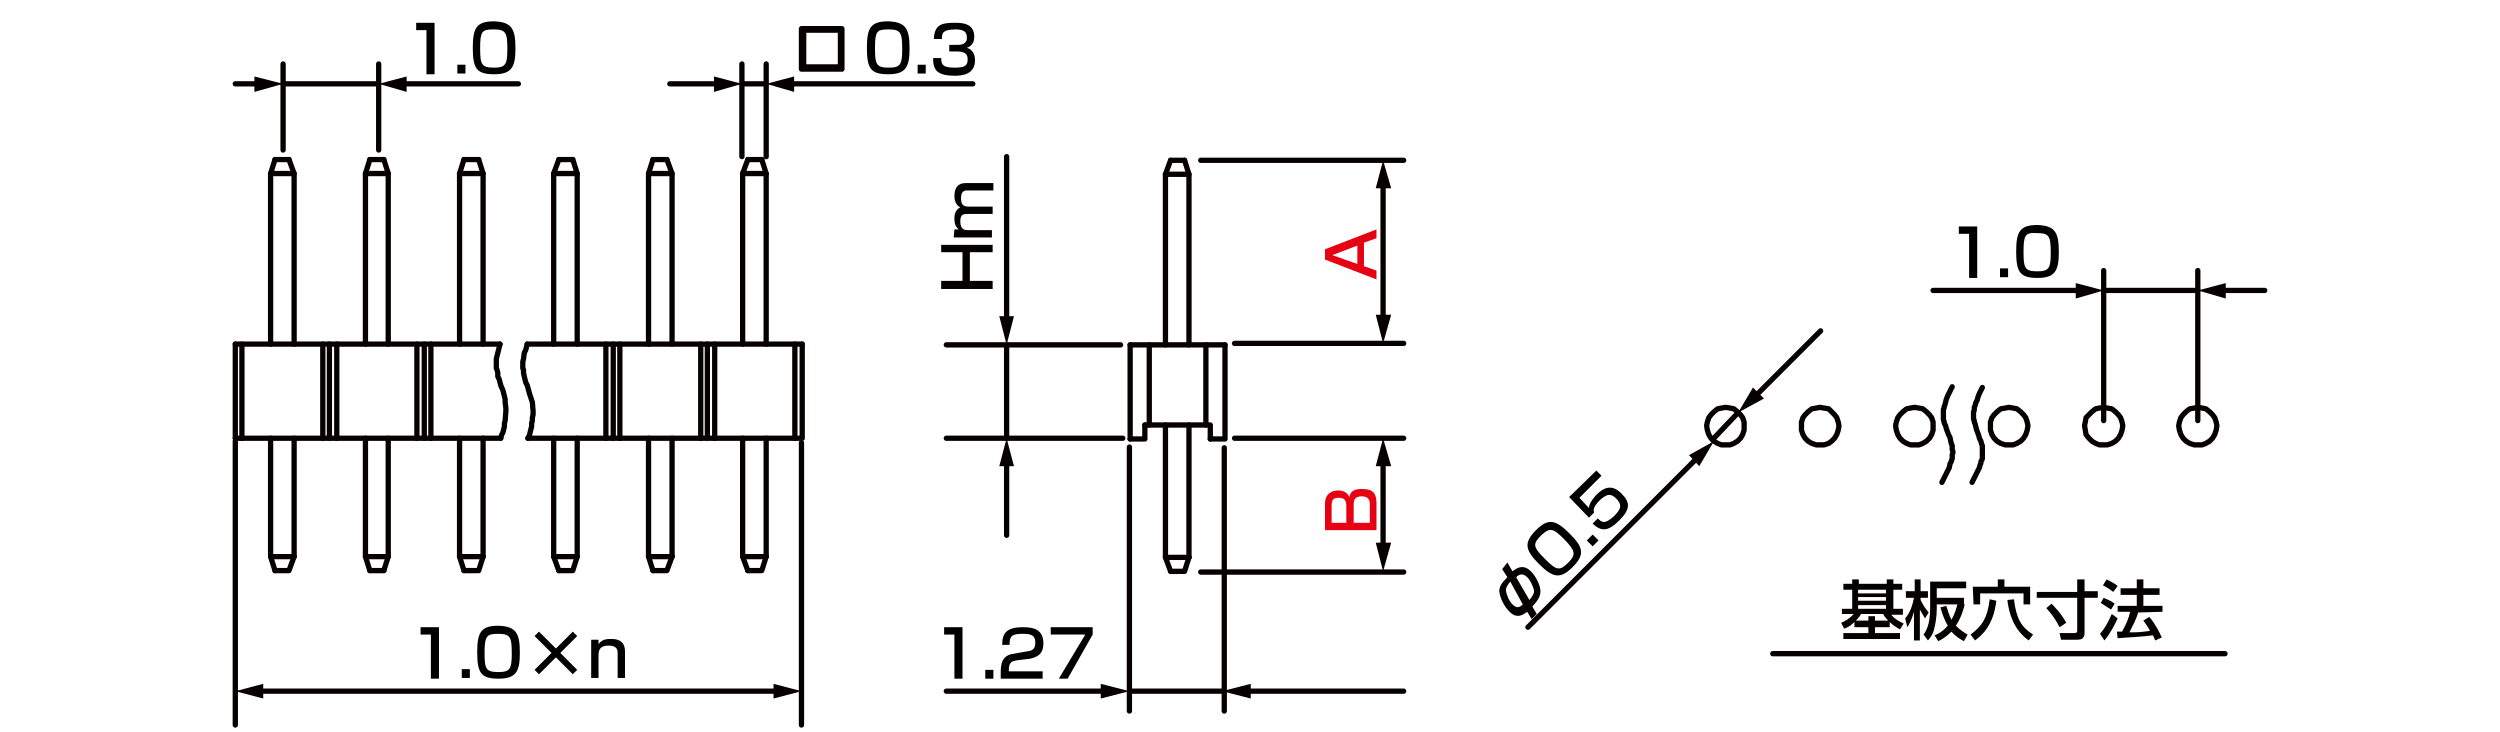 <?xml version="1.0" encoding="utf-8"?>
<!-- Generator: Adobe Illustrator 28.0.0, SVG Export Plug-In . SVG Version: 6.00 Build 0)  -->
<svg version="1.1" id="レイヤー_1" xmlns="http://www.w3.org/2000/svg" xmlns:xlink="http://www.w3.org/1999/xlink" x="0px"
	 y="0px" width="340px" height="99.6px" viewBox="0 0 340 99.6" style="enable-background:new 0 0 340 99.6;" xml:space="preserve">
<style type="text/css">
	.st0{fill:none;stroke:#070001;stroke-width:0.72;stroke-linecap:round;stroke-linejoin:round;stroke-miterlimit:10;}
	.st1{fill:#040000;}
	.st2{fill:none;stroke:#070001;stroke-width:0.72;stroke-linecap:round;stroke-linejoin:round;}
	.st3{fill:#070001;}
	.st4{fill:#E60012;}
</style>
<g id="MH0219">
	<line class="st0" x1="286.1" y1="39.5" x2="298.9" y2="39.5"/>
	<line class="st0" x1="298.9" y1="57.2" x2="298.9" y2="36.8"/>
	<line class="st0" x1="286.1" y1="57.2" x2="286.1" y2="36.8"/>
	<line class="st0" x1="236.4" y1="56.1" x2="232.9" y2="59.8"/>
	<line class="st0" x1="163.3" y1="21.8" x2="190.9" y2="21.8"/>
	<path class="st0" d="M190.9,59.6"/>
	<line class="st0" x1="167.9" y1="46.7" x2="190.9" y2="46.7"/>
	<path class="st0" d="M188.1,46.9"/>
	<path class="st0" d="M188.1,59.6"/>
	<line class="st0" x1="163.3" y1="77.8" x2="190.9" y2="77.8"/>
	<line class="st0" x1="167.9" y1="59.6" x2="190.9" y2="59.6"/>
	<line class="st0" x1="38.5" y1="11.4" x2="51.5" y2="11.4"/>
	<line class="st0" x1="51.5" y1="20.4" x2="51.5" y2="8.7"/>
	<line class="st0" x1="38.5" y1="20.4" x2="38.5" y2="8.7"/>
	<line class="st0" x1="100.9" y1="11.4" x2="104.2" y2="11.4"/>
	<line class="st0" x1="104.2" y1="21.3" x2="104.2" y2="8.7"/>
	<line class="st0" x1="100.9" y1="21.3" x2="100.9" y2="8.7"/>
	<line class="st0" x1="153.6" y1="94" x2="166.2" y2="94"/>
	<line class="st0" x1="166.5" y1="60.9" x2="166.5" y2="96.7"/>
	<line class="st0" x1="153.6" y1="60.8" x2="153.6" y2="96.7"/>
	<line class="st0" x1="136.9" y1="46.9" x2="136.9" y2="59.6"/>
	<line class="st0" x1="152.7" y1="59.6" x2="128.7" y2="59.6"/>
	<line class="st0" x1="152.4" y1="46.9" x2="128.7" y2="46.9"/>
	<line class="st0" x1="109" y1="60.2" x2="109" y2="98.6"/>
	<line class="st0" x1="32" y1="60" x2="32" y2="98.6"/>
	<line class="st0" x1="241.1" y1="88.9" x2="302.6" y2="88.9"/>
	<g>
		<g>
			<line class="st0" x1="49.7" y1="23.6" x2="52.8" y2="23.6"/>
			<line class="st0" x1="50.3" y1="21.7" x2="52.2" y2="21.7"/>
			<polyline class="st0" points="52.2,77.6 52.8,75.7 52.8,59.6 			"/>
			<line class="st0" x1="62.5" y1="75.7" x2="63.1" y2="77.6"/>
			<polyline class="st0" points="62.5,59.6 62.5,75.7 65.7,75.7 			"/>
			<line class="st0" x1="65.7" y1="59.6" x2="65.7" y2="75.7"/>
			<polyline class="st0" points="65.7,75.7 65.1,77.6 63.1,77.6 			"/>
			<line class="st0" x1="36.8" y1="75.7" x2="37.4" y2="77.6"/>
			<polyline class="st0" points="36.8,59.6 36.8,75.7 40,75.7 			"/>
			<line class="st0" x1="40" y1="59.6" x2="40" y2="75.7"/>
			<polyline class="st0" points="40,75.7 39.3,77.6 37.4,77.6 			"/>
			<line class="st0" x1="49.7" y1="75.7" x2="50.3" y2="77.6"/>
			<polyline class="st0" points="52.8,75.7 49.7,75.7 49.7,59.6 			"/>
			<line class="st0" x1="50.3" y1="77.6" x2="52.2" y2="77.6"/>
			<line class="st0" x1="32" y1="46.8" x2="32" y2="59.6"/>
			<line class="st0" x1="32.9" y1="46.8" x2="32.9" y2="59.6"/>
			<line class="st0" x1="44.8" y1="46.8" x2="44.8" y2="59.6"/>
			<line class="st0" x1="45.8" y1="46.8" x2="45.8" y2="59.6"/>
			<line class="st0" x1="43.9" y1="46.8" x2="43.9" y2="59.6"/>
			<line class="st0" x1="57.7" y1="46.8" x2="57.7" y2="59.6"/>
			<line class="st0" x1="58.6" y1="46.8" x2="58.6" y2="59.6"/>
			<line class="st0" x1="56.7" y1="46.8" x2="56.7" y2="59.6"/>
			<line class="st0" x1="32" y1="46.8" x2="68" y2="46.8"/>
			<polyline class="st0" points="68,46.8 67.9,47.2 67.8,47.6 67.7,48 67.5,48.8 67.5,49 67.5,49.2 67.5,49.7 67.5,49.9 67.5,50.1 
				67.6,50.3 67.7,50.7 67.7,51.2 67.9,51.6 68.1,52.4 68.4,53.1 68.5,53.5 68.6,53.9 68.7,54.3 68.7,54.7 68.8,55.5 68.8,55.9 
				68.7,57.2 68.6,57.6 68.6,58 68.5,58.4 68.4,58.8 68.2,59.2 68.1,59.6 			"/>
			<line class="st0" x1="58.6" y1="59.6" x2="56.7" y2="59.6"/>
			<line class="st0" x1="58.6" y1="59.6" x2="68.1" y2="59.6"/>
			<line class="st0" x1="45.8" y1="59.6" x2="43.9" y2="59.6"/>
			<line class="st0" x1="45.8" y1="59.6" x2="56.7" y2="59.6"/>
			<line class="st0" x1="32.9" y1="59.6" x2="32" y2="59.6"/>
			<line class="st0" x1="32.9" y1="59.6" x2="43.9" y2="59.6"/>
			<line class="st0" x1="37.4" y1="21.7" x2="36.8" y2="23.6"/>
			<polyline class="st0" points="36.8,46.8 36.8,23.6 40,23.6 			"/>
			<line class="st0" x1="37.4" y1="21.7" x2="39.3" y2="21.7"/>
			<polyline class="st0" points="39.3,21.7 40,23.6 40,46.8 			"/>
			<polyline class="st0" points="49.7,46.8 49.7,23.6 50.3,21.7 			"/>
			<polyline class="st0" points="52.2,21.7 52.8,23.6 52.8,46.8 			"/>
			<line class="st0" x1="63.1" y1="21.7" x2="62.5" y2="23.6"/>
			<polyline class="st0" points="62.5,46.8 62.5,23.6 65.7,23.6 			"/>
			<line class="st0" x1="63.1" y1="21.7" x2="65.1" y2="21.7"/>
			<polyline class="st0" points="65.1,21.7 65.7,23.6 65.7,46.8 			"/>
		</g>
		<g>
			<line class="st0" x1="101" y1="75.7" x2="101.7" y2="77.6"/>
			<polyline class="st0" points="101,59.6 101,75.7 104.2,75.7 			"/>
			<line class="st0" x1="104.2" y1="59.6" x2="104.2" y2="75.7"/>
			<polyline class="st0" points="104.2,75.7 103.6,77.6 101.7,77.6 			"/>
			<line class="st0" x1="75.3" y1="75.7" x2="76" y2="77.6"/>
			<polyline class="st0" points="75.3,59.6 75.3,75.7 78.5,75.7 			"/>
			<line class="st0" x1="78.5" y1="59.6" x2="78.5" y2="75.7"/>
			<polyline class="st0" points="78.5,75.7 77.9,77.6 76,77.6 			"/>
			<line class="st0" x1="88.2" y1="75.7" x2="88.8" y2="77.6"/>
			<polyline class="st0" points="88.2,59.6 88.2,75.7 91.4,75.7 			"/>
			<line class="st0" x1="91.4" y1="59.6" x2="91.4" y2="75.7"/>
			<polyline class="st0" points="91.4,75.7 90.7,77.6 88.8,77.6 			"/>
			<line class="st0" x1="83.4" y1="46.8" x2="83.4" y2="59.6"/>
			<line class="st0" x1="84.3" y1="46.8" x2="84.3" y2="59.6"/>
			<line class="st0" x1="82.4" y1="46.8" x2="82.4" y2="59.6"/>
			<line class="st0" x1="96.2" y1="46.8" x2="96.2" y2="59.6"/>
			<line class="st0" x1="97.2" y1="46.8" x2="97.2" y2="59.6"/>
			<line class="st0" x1="95.3" y1="46.8" x2="95.3" y2="59.6"/>
			<polyline class="st0" points="108.1,59.6 109.1,59.6 109.1,46.8 			"/>
			<line class="st0" x1="108.1" y1="46.8" x2="108.1" y2="59.6"/>
			<line class="st0" x1="71.7" y1="46.8" x2="109.1" y2="46.8"/>
			<line class="st0" x1="71.8" y1="59.6" x2="82.4" y2="59.6"/>
			<polyline class="st0" points="71.7,46.8 71.6,47.2 71.5,47.6 71.3,48 71.2,48.8 71.1,49.2 71.1,50.1 71.2,50.3 71.2,50.5 
				71.2,50.7 71.3,51.2 71.4,51.6 71.5,52 71.7,52.4 71.9,53.1 72,53.5 72.4,54.7 72.5,55.9 72.5,56.4 72.4,56.8 72.4,57.2 
				72.3,57.6 72.3,58 72,59.2 71.8,59.6 			"/>
			<line class="st0" x1="97.2" y1="59.6" x2="95.3" y2="59.6"/>
			<line class="st0" x1="97.2" y1="59.6" x2="108.1" y2="59.6"/>
			<line class="st0" x1="84.3" y1="59.6" x2="82.4" y2="59.6"/>
			<line class="st0" x1="84.3" y1="59.6" x2="95.3" y2="59.6"/>
			<line class="st0" x1="76" y1="21.7" x2="75.3" y2="23.6"/>
			<polyline class="st0" points="75.3,46.8 75.3,23.6 78.5,23.6 			"/>
			<line class="st0" x1="76" y1="21.7" x2="77.9" y2="21.7"/>
			<polyline class="st0" points="77.9,21.7 78.5,23.6 78.5,46.8 			"/>
			<line class="st0" x1="88.8" y1="21.7" x2="88.2" y2="23.6"/>
			<polyline class="st0" points="88.2,46.8 88.2,23.6 91.4,23.6 			"/>
			<line class="st0" x1="88.8" y1="21.7" x2="90.7" y2="21.7"/>
			<polyline class="st0" points="90.7,21.7 91.4,23.6 91.4,46.8 			"/>
			<line class="st0" x1="101.7" y1="21.7" x2="101" y2="23.6"/>
			<polyline class="st0" points="101,46.8 101,23.6 104.2,23.6 			"/>
			<line class="st0" x1="101.7" y1="21.7" x2="103.6" y2="21.7"/>
			<polyline class="st0" points="103.6,21.7 104.2,23.6 104.2,46.8 			"/>
		</g>
	</g>
	<g>
		<g>
			<polyline class="st0" points="269.6,52.7 269.2,53.5 269,54 268.9,54.4 268.7,54.8 268.6,55.2 268.5,55.4 268.5,55.6 268.5,55.8 
				268.4,56 268.4,56.2 268.4,56.8 268.4,57 268.5,57.2 268.5,57.4 268.6,57.6 268.7,58 268.8,58.4 269.1,59.2 269.2,59.6 269.4,60 
				269.5,60.4 269.6,60.6 269.6,60.8 269.6,61 269.6,61.2 269.6,61.8 269.6,62 269.6,62.2 269.6,62.4 269.5,62.6 269.4,62.8 
				269.4,63 269.3,63.2 269.2,63.6 269,64 268.6,64.8 268.2,65.6 			"/>
			<polygon class="st0" points="288.7,57.9 288.6,57.4 288.4,56.8 288.1,56.4 287.7,56 287.2,55.6 286.6,55.5 286.1,55.4 
				285.5,55.5 285,55.6 284.5,56 284.1,56.4 283.7,56.8 283.6,57.4 283.5,57.9 283.6,58.5 283.7,59.1 284.1,59.6 284.5,60 285,60.3 
				285.5,60.5 286.1,60.5 286.6,60.5 287.2,60.3 287.7,60 288.1,59.6 288.4,59.1 288.6,58.5 			"/>
			<polygon class="st0" points="301.5,57.9 301.4,57.4 301.2,56.8 300.9,56.4 300.5,56 300,55.6 299.5,55.5 298.9,55.4 298.4,55.5 
				297.8,55.6 297.3,56 296.9,56.4 296.6,56.8 296.4,57.4 296.3,57.9 296.4,58.5 296.6,59.1 296.9,59.6 297.3,60 297.8,60.3 
				298.4,60.5 298.9,60.5 299.5,60.5 300,60.3 300.5,60 300.9,59.6 301.2,59.1 301.4,58.5 			"/>
			<polygon class="st0" points="275.8,57.9 275.7,57.4 275.5,56.8 275.2,56.4 274.8,56 274.3,55.6 273.8,55.5 273.2,55.4 
				272.7,55.5 272.1,55.6 271.6,56 271.2,56.4 270.9,56.8 270.7,57.4 270.7,57.9 270.7,58.5 270.9,59.1 271.2,59.6 271.6,60 
				272.1,60.3 272.7,60.5 273.2,60.5 273.8,60.5 274.3,60.3 274.8,60 275.2,59.6 275.5,59.1 275.7,58.5 			"/>
		</g>
		<g>
			<polygon class="st0" points="262.9,57.9 262.9,57.4 262.7,56.8 262.4,56.4 262,56 261.5,55.6 261,55.5 260.4,55.4 259.8,55.5 
				259.3,55.6 258.8,56 258.4,56.4 258.1,56.8 257.9,57.4 257.8,57.9 257.9,58.5 258.1,59.1 258.4,59.6 258.8,60 259.3,60.3 
				259.8,60.5 260.4,60.5 261,60.5 261.5,60.3 262,60 262.4,59.6 262.7,59.1 262.9,58.5 			"/>
			<polygon class="st0" points="250.1,57.9 250,57.4 249.8,56.8 249.5,56.4 249.1,56 248.7,55.6 248.1,55.5 247.5,55.4 247,55.5 
				246.4,55.6 245.9,56 245.5,56.4 245.2,56.8 245,57.4 245,57.9 245,58.5 245.2,59.1 245.5,59.6 245.9,60 246.4,60.3 247,60.5 
				247.5,60.5 248.1,60.5 248.7,60.3 249.1,60 249.5,59.6 249.8,59.1 250,58.5 			"/>
			<polyline class="st0" points="265.5,52.6 265.1,53.4 264.9,53.8 264.7,54.3 264.5,55.1 264.4,55.3 264.4,55.5 264.3,55.7 
				264.3,55.9 264.3,56.7 264.3,56.9 264.3,57.1 264.4,57.3 264.4,57.5 264.6,57.9 264.7,58.3 265,59.1 265.2,59.5 265.3,60 
				265.4,60.4 265.5,60.6 265.5,60.8 265.5,61 265.5,61.2 265.6,61.4 265.6,61.6 265.5,61.8 265.5,62 265.5,62.2 265.5,62.4 
				265.4,62.6 265.4,62.7 265.3,62.9 265.2,63.1 265.1,63.6 264.9,64 264.7,64.4 264.5,64.8 264.1,65.6 			"/>
			<polygon class="st0" points="237.2,57.9 237.2,57.4 237,56.8 236.7,56.4 236.3,56 235.8,55.6 235.3,55.5 234.7,55.4 234.1,55.5 
				233.6,55.6 233.1,56 232.7,56.4 232.4,56.8 232.2,57.4 232.1,57.9 232.2,58.5 232.4,59.1 232.7,59.6 233.1,60 233.6,60.3 
				234.1,60.5 234.7,60.5 235.3,60.5 235.8,60.3 236.3,60 236.7,59.6 237,59.1 237.2,58.5 			"/>
		</g>
	</g>
	<g>
		<polyline class="st0" points="161.7,46.9 161.7,23.7 161.1,21.8 		"/>
		<line class="st0" x1="159.2" y1="21.8" x2="161.1" y2="21.8"/>
		<line class="st0" x1="158.5" y1="23.7" x2="158.5" y2="46.9"/>
		<polyline class="st0" points="159.2,21.8 158.5,23.7 161.7,23.7 		"/>
		<line class="st0" x1="153.7" y1="46.9" x2="166.6" y2="46.9"/>
		<polyline class="st0" points="159.2,77.7 161.1,77.7 161.7,75.8 		"/>
		<line class="st0" x1="161.7" y1="57.8" x2="161.7" y2="75.8"/>
		<line class="st0" x1="158.5" y1="57.8" x2="158.5" y2="75.8"/>
		<polyline class="st0" points="159.2,77.7 158.5,75.8 161.7,75.8 		"/>
		<polyline class="st0" points="155.7,57.8 155.7,59.7 153.7,59.7 		"/>
		<polyline class="st0" points="155.7,57.8 164.6,57.8 164.6,59.7 		"/>
		<polyline class="st0" points="166.6,46.9 166.6,59.7 164.6,59.7 		"/>
		<line class="st0" x1="153.7" y1="46.9" x2="153.7" y2="59.7"/>
		<line class="st0" x1="156.3" y1="46.9" x2="156.3" y2="57.8"/>
		<line class="st0" x1="164" y1="46.9" x2="164" y2="57.8"/>
	</g>
	<g>
		<path class="st0" d="M114.5,3.9v5.5H109V3.9H114.5z M109.3,4.1v5h5v-5C114.3,4.1,109.3,4.1,109.3,4.1z"/>
	</g>
	<g>
		<path class="st1" d="M252.2,84.6c-0.6,0.6-1.1,0.8-1.4,0.9l-0.4-0.8c0.5-0.2,1.2-0.6,1.7-1.2h-1.6v-0.7h1.4v-2.6h-1.2v-0.8h1.2
			v-0.6h0.9v0.6h3.8v-0.6h0.9v0.6h1.2v0.8h-1.2v2.6h1.3v0.8h-1.6c0.5,0.6,0.9,0.8,1.7,1.2l-0.5,0.8c-0.5-0.3-0.9-0.5-1.4-1v0.7h-2
			v0.8h3.4v0.8h-7.7v-0.8h3.4v-0.8h-1.9L252.2,84.6L252.2,84.6z M254.1,84.4v-0.6h0.9v0.6h1.8c-0.4-0.4-0.6-0.7-0.7-0.9h-3
			c-0.1,0.2-0.3,0.5-0.7,0.9H254.1z M252.7,80.2v0.5h3.8v-0.5H252.7z M252.7,81.2v0.5h3.8v-0.5H252.7z M252.7,82.3v0.5h3.8v-0.5
			H252.7z"/>
		<path class="st1" d="M259.1,84.1c0.7-0.8,1-1.8,1.2-2.8h-1.1v-0.9h1.2v-1.6h0.8v1.6h1v0.9h-1v0.3c0.2,0.4,0.5,1,1.1,1.7l-0.5,0.8
			c-0.2-0.3-0.4-0.7-0.7-1.2v4.2h-0.8v-3.9c-0.3,1.1-0.7,1.8-0.9,2.1L259.1,84.1z M267.2,82.2c-0.1,0.4-0.4,1.7-1.2,2.9
			c0.6,0.6,1.2,1,1.6,1.2l-0.5,0.9c-0.4-0.2-1.1-0.6-1.7-1.3c-0.8,0.8-1.4,1.1-1.8,1.3l-0.5-0.8c0.3-0.1,1-0.4,1.8-1.3
			c-0.4-0.7-0.7-1.4-1-2.5l0.8-0.2c0.2,0.7,0.4,1.3,0.7,1.9c0.5-0.9,0.7-1.7,0.8-2.1h-2.8v0.6c0,1.1-0.2,2.1-0.3,2.5
			c-0.2,1-0.5,1.3-0.9,1.8l-0.6-0.8c0.3-0.4,0.9-1.3,0.9-3.6v-3.6h4.9V80h-4v1.3h3.7v0.9C267.1,82.2,267.2,82.2,267.2,82.2z"/>
		<path class="st1" d="M271.5,81.7c-0.4,3.5-2.1,4.8-2.9,5.4l-0.6-0.8c1.6-1.2,2.3-2.3,2.6-4.8L271.5,81.7z M268.3,79.8h3.4v-1h0.9
			v1h3.5v2.4h-0.9v-1.5h-5.9v1.5h-0.9L268.3,79.8L268.3,79.8z M275.9,87.1c-2.1-1.5-2.7-3.8-2.9-5.5l0.9-0.1c0.3,2.6,1,3.8,2.6,4.8
			L275.9,87.1z"/>
		<path class="st1" d="M277,80.5h5.5v-1.7h1v1.6h1.8v0.9h-1.8v4.8c0,0.9-0.7,0.9-1,0.9h-2.2l-0.2-0.9h2c0.4,0,0.4-0.2,0.4-0.4v-4.4
			H277V80.5L277,80.5z M279,82.1c0.3,0.3,1.4,1.4,2,2.6l-0.9,0.6c-0.5-1-1-1.7-1.8-2.6L279,82.1z"/>
		<path class="st1" d="M288,84.1c-0.4,0.9-1.1,2.2-1.8,3l-0.6-0.9c0.4-0.5,0.8-0.9,1.6-2.7L288,84.1z M286.1,81.3
			c0.7,0.3,1.1,0.5,1.5,0.8l-0.5,0.8c-0.5-0.3-0.9-0.6-1.4-0.9L286.1,81.3z M286.5,78.8c0.4,0.2,1.2,0.6,1.5,0.9l-0.6,0.8
			c-0.4-0.3-0.5-0.4-1.4-0.9L286.5,78.8z M290.8,83.3c-0.3,1-0.7,1.7-1.2,2.7c1,0,1.4,0,2.8-0.2c-0.3-0.6-0.7-1.1-0.9-1.4l0.8-0.5
			c0.8,0.9,1.4,2.1,1.7,2.8l-0.9,0.4c-0.1-0.3-0.2-0.5-0.3-0.7c-1.3,0.2-3.8,0.3-4.8,0.4l-0.1-0.9c0.1,0,0.6,0,0.7,0
			c0.6-1.1,0.9-1.8,1.1-2.7H288v-0.8h2.6v-1.5h-2.2V80h2.2v-1.2h0.9V80h2.2v0.9h-2.2v1.5h2.6v0.8L290.8,83.3L290.8,83.3z"/>
	</g>
	<g>
		<g>
			<line class="st2" x1="35.1" y1="94" x2="105.9" y2="94"/>
			<g>
				<polygon class="st3" points="35.8,95 32,94 35.8,93 				"/>
			</g>
			<g>
				<polygon class="st3" points="105.2,95 109,94 105.2,93 				"/>
			</g>
		</g>
	</g>
	<g>
		<g>
			<line class="st2" x1="35.3" y1="11.4" x2="32" y2="11.4"/>
			<g>
				<polygon class="st3" points="34.6,10.4 38.5,11.4 34.6,12.5 				"/>
			</g>
		</g>
	</g>
	<g>
		<g>
			<line class="st2" x1="54.6" y1="11.4" x2="70.5" y2="11.4"/>
			<g>
				<polygon class="st3" points="55.3,12.5 51.5,11.4 55.3,10.4 				"/>
			</g>
		</g>
	</g>
	<g>
		<g>
			<line class="st2" x1="107.3" y1="11.4" x2="132.3" y2="11.4"/>
			<g>
				<polygon class="st3" points="108,12.5 104.2,11.4 108,10.4 				"/>
			</g>
		</g>
	</g>
	<g>
		<g>
			<line class="st2" x1="97.8" y1="11.4" x2="91.1" y2="11.4"/>
			<g>
				<polygon class="st3" points="97.1,10.4 100.9,11.4 97.1,12.5 				"/>
			</g>
		</g>
	</g>
	<g>
		<g>
			<line class="st2" x1="150.4" y1="94" x2="128.7" y2="94"/>
			<g>
				<polygon class="st3" points="149.7,93 153.6,94 149.7,95 				"/>
			</g>
		</g>
	</g>
	<g>
		<g>
			<line class="st2" x1="169.4" y1="94" x2="190.9" y2="94"/>
			<g>
				<polygon class="st3" points="170.1,95 166.2,94 170.1,93 				"/>
			</g>
		</g>
	</g>
	<g>
		<path class="st1" d="M128,38.2h2.9v-3.9H128v-1h7v1h-3.1v3.9h3.1v1.1h-7V38.2z"/>
		<path class="st1" d="M129.8,31.2h0.6c-0.4-0.3-0.6-0.7-0.6-1.5c0-0.3,0-1.1,0.8-1.5c-0.7-0.3-0.8-1.2-0.8-1.5c0-1.7,1-1.8,1.6-1.8
			h3.7v1h-3.5c-0.3,0-0.9,0-0.9,1c0,0.8,0.2,1.2,1,1.2h3.3v1h-3.4c-0.5,0-1,0-1,1c0,1.2,0.7,1.2,1,1.2h3.3v1h-5.2L129.8,31.2
			L129.8,31.2z"/>
	</g>
	<g>
		<g>
			<line class="st2" x1="136.9" y1="43.7" x2="136.9" y2="21.3"/>
			<g>
				<polygon class="st3" points="137.9,43 136.9,46.9 135.9,43 				"/>
			</g>
		</g>
	</g>
	<g>
		<g>
			<line class="st2" x1="136.9" y1="62.7" x2="136.9" y2="72.8"/>
			<g>
				<polygon class="st3" points="135.9,63.4 136.9,59.6 137.9,63.4 				"/>
			</g>
		</g>
	</g>
	<g>
		<path class="st4" d="M187.2,31.2v1.2l-1.7,0.6v3.2l1.7,0.6V38l-7-2.7v-1.4L187.2,31.2z M184.6,35.9v-2.5l-3.4,1.3L184.6,35.9z"/>
	</g>
	<g>
		<g>
			<line class="st2" x1="188.1" y1="24.9" x2="188.1" y2="43.5"/>
			<g>
				<polygon class="st3" points="187.1,25.6 188.1,21.8 189.2,25.6 				"/>
			</g>
			<g>
				<polygon class="st3" points="187.1,42.8 188.1,46.7 189.2,42.8 				"/>
			</g>
		</g>
	</g>
	<g>
		<path class="st4" d="M180.2,68.5c0-1.4,1-1.8,1.8-1.8c0.6,0,1.2,0.2,1.5,0.9c0.2-0.7,0.5-1.1,1.7-1.1s2,0.3,2,1.9v3.7h-7V68.5z
			 M181.1,71.1h2v-2.3c0-1-0.5-1.1-1.1-1.1c-0.7,0-0.9,0.3-0.9,1.1V71.1L181.1,71.1z M184.1,71.1h2.2v-2.5c0-0.6-0.2-1.1-1.1-1.1
			c-1.1,0-1.1,0.7-1.1,1.2L184.1,71.1L184.1,71.1z"/>
	</g>
	<g>
		<g>
			<line class="st2" x1="188.1" y1="62.7" x2="188.1" y2="74.5"/>
			<g>
				<polygon class="st3" points="187.1,63.4 188.1,59.6 189.2,63.4 				"/>
			</g>
			<g>
				<polygon class="st3" points="187.1,73.8 188.1,77.7 189.2,73.8 				"/>
			</g>
		</g>
	</g>
	<g>
		<g>
			<line class="st2" x1="302" y1="39.5" x2="308" y2="39.5"/>
			<g>
				<polygon class="st3" points="302.7,40.6 298.9,39.5 302.7,38.5 				"/>
			</g>
		</g>
	</g>
	<g>
		<g>
			<line class="st2" x1="283" y1="39.5" x2="262.9" y2="39.5"/>
			<g>
				<polygon class="st3" points="282.3,38.5 286.1,39.5 282.3,40.6 				"/>
			</g>
		</g>
	</g>
	<g>
		<path class="st1" d="M205,76.5l0.7,1.2c1.2-1,2-0.5,2.5,0c0.7,0.7,1.3,1.9,1.3,2.7c0,0.6-0.2,1.1-1.1,2.1l0.6,1l-0.7,0.7l-0.6-1
			c-1,0.8-1.7,0.7-2.4,0s-1.3-1.8-1.4-2.8c0-0.6,0.3-1.1,1.1-1.9l-0.7-1.1L205,76.5z M205.4,79.1c-0.5,0.6-0.6,0.9-0.6,1.2
			c0.1,0.6,0.4,1.4,0.9,1.9c0.6,0.6,1,0.4,1.4,0L205.4,79.1z M208,81.6c0.5-0.6,0.7-1,0.6-1.4c-0.1-0.4-0.4-1.2-0.9-1.7
			c-0.6-0.6-1.1-0.4-1.5,0L208,81.6z"/>
	</g>
	<g>
		<g>
			<line class="st2" x1="238.7" y1="53.9" x2="247.6" y2="45"/>
			<g>
				<polygon class="st3" points="239.9,54.2 236.4,56.1 238.4,52.7 				"/>
			</g>
		</g>
	</g>
	<g>
		<g>
			<line class="st2" x1="230.9" y1="62.2" x2="207.8" y2="85.3"/>
			<g>
				<polygon class="st3" points="229.7,61.9 233.1,60 231.1,63.4 				"/>
			</g>
		</g>
	</g>
	<g>
		<path d="M123.7,6.6c0,2.5-0.5,3.5-2.9,3.5s-2.9-0.8-2.9-3.6c0-2.7,0.5-3.6,2.9-3.6C123.2,3,123.7,3.9,123.7,6.6z M119,6.6
			c0,2.2,0.2,2.6,1.9,2.6c1.6,0,1.8-0.5,1.8-2.5c0-2.3-0.2-2.7-1.9-2.7C119.2,4,119,4.3,119,6.6z"/>
		<path d="M125.9,8.8V10h-1.1V8.8H125.9z"/>
		<path d="M128,7.7c0,0.9,0,1.5,1.8,1.5c1.3,0,1.8-0.2,1.8-1.1c0-0.5-0.1-1.1-1.4-1.1h-1.1V6.1h1.1c0.4,0,1.3,0,1.3-1
			c0-0.8-0.5-1.1-1.5-1.1c-1.9,0-1.9,0.6-1.9,1.3H127c0.1-2,1.1-2.2,2.9-2.2c0.8,0,2.6,0,2.6,1.9c0,1.2-0.8,1.4-1,1.5
			c0.3,0.1,1.1,0.4,1.1,1.7c0,1.9-1.7,2.1-2.7,2.1c-2.5,0-3-0.8-3-2.4h1.1L128,7.7L128,7.7z"/>
	</g>
	<g>
		<path d="M59.1,3.1v7H58v-6h-1.4v-1C56.6,3.1,59.1,3.1,59.1,3.1z"/>
		<path d="M63.3,8.8V10h-1.1V8.8H63.3z"/>
		<path d="M70.1,6.6c0,2.5-0.5,3.5-2.9,3.5s-2.9-0.8-2.9-3.6c0-2.7,0.5-3.6,2.9-3.6C69.6,3,70.1,3.9,70.1,6.6z M65.3,6.6
			c0,2.2,0.2,2.6,1.9,2.6c1.6,0,1.8-0.5,1.8-2.5C69,4.4,68.8,4,67.1,4C65.5,4,65.3,4.3,65.3,6.6z"/>
	</g>
	<g>
		<path d="M59.7,85.3v7h-1.1v-6h-1.4v-1H59.7z"/>
		<path d="M63.9,91v1.2h-1.1V91H63.9z"/>
		<path d="M70.7,88.8c0,2.5-0.5,3.5-2.9,3.5s-2.9-0.8-2.9-3.6c0-2.7,0.5-3.6,2.9-3.6C70.2,85.2,70.7,86.1,70.7,88.8z M65.9,88.8
			c0,2.2,0.2,2.6,1.9,2.6c1.6,0,1.8-0.5,1.8-2.5c0-2.3-0.2-2.7-1.9-2.7C66.2,86.2,65.9,86.5,65.9,88.8z"/>
		<path d="M77.9,85.9l0.6,0.6l-2.3,2.3l2.3,2.3l-0.6,0.6l-2.3-2.3l-2.3,2.3l-0.6-0.6l2.3-2.3l-2.3-2.3l0.6-0.6l2.3,2.3L77.9,85.9z"
			/>
		<path d="M81.4,87v0.6c0.5-0.7,1.2-0.7,1.7-0.7s1.9,0,1.9,1.7v3.6h-1v-3.4c0-0.4-0.1-1-1.2-1c-1.2,0-1.4,0.6-1.4,1.3v3.1h-1V87
			H81.4z"/>
	</g>
	<g>
		<path d="M268.9,30.8v7h-1.1v-6h-1.4v-1H268.9z"/>
		<path d="M273.1,36.5v1.2H272v-1.2H273.1z"/>
		<path d="M280,34.3c0,2.5-0.5,3.5-2.9,3.5s-2.9-0.8-2.9-3.6c0-2.7,0.5-3.6,2.9-3.6C279.5,30.7,280,31.6,280,34.3z M275.2,34.3
			c0,2.2,0.2,2.6,1.9,2.6c1.6,0,1.8-0.5,1.8-2.5c0-2.3-0.2-2.7-1.9-2.7C275.4,31.6,275.2,32,275.2,34.3z"/>
	</g>
	<g>
		<path d="M213.5,72.6c1.8,1.8,2.1,2.8,0.4,4.5c-1.7,1.7-2.7,1.5-4.6-0.4c-1.9-1.9-2.1-2.9-0.4-4.6S211.6,70.7,213.5,72.6z
			 M210.1,76c1.6,1.6,2,1.7,3.2,0.5c1.1-1.1,0.9-1.6-0.5-3.1c-1.6-1.6-2-1.7-3.2-0.6C208.4,74,208.5,74.4,210.1,76z"/>
		<path d="M216.6,72.7l0.8,0.8l-0.8,0.8l-0.8-0.8L216.6,72.7z"/>
		<path d="M217.1,64l0.7,0.7l-3,3l1.3,1.4c0-0.3,0.1-0.8,1-1.8c1-1,2.1-1.5,3.4-0.2c1.2,1.2,1.3,2.1-0.3,3.7
			c-1.4,1.4-2.4,1.6-3.6,0.4l0.7-0.7c0.5,0.5,0.9,0.9,2.2-0.3c1-1,1.1-1.5,0.4-2.3c-0.6-0.6-1.1-1-2.3,0.1c-1,1-0.9,1.4-0.8,1.7
			l-0.7,0.7l-2.7-2.8L217.1,64z"/>
	</g>
	<g>
		<path d="M130.9,85.3v7h-1.1v-6h-1.4v-1H130.9z"/>
		<path d="M135.1,91.1v1.2H134v-1.2H135.1z"/>
		<path d="M138.3,89.8c-0.6,0.1-1.1,0.2-1.1,1.3v0.2h4.6v1h-5.7v-0.8c0-1.1,0.1-2.4,1.8-2.6l1.7-0.3c0.8-0.1,1.2-0.3,1.2-1.2
			c0-0.9-0.4-1.2-1.7-1.2c-1.5,0-1.8,0.3-1.8,1.5h-1c0-1.5,0.5-2.4,2.8-2.4c1.3,0,2.8,0.2,2.8,2.2c0,0.9-0.3,1.4-0.8,1.7
			c-0.3,0.2-0.6,0.3-1.1,0.4L138.3,89.8z"/>
		<path d="M148.6,85.3v1l-3.4,6H144l3.6-6h-4.7v-1H148.6z"/>
	</g>
</g>
</svg>

